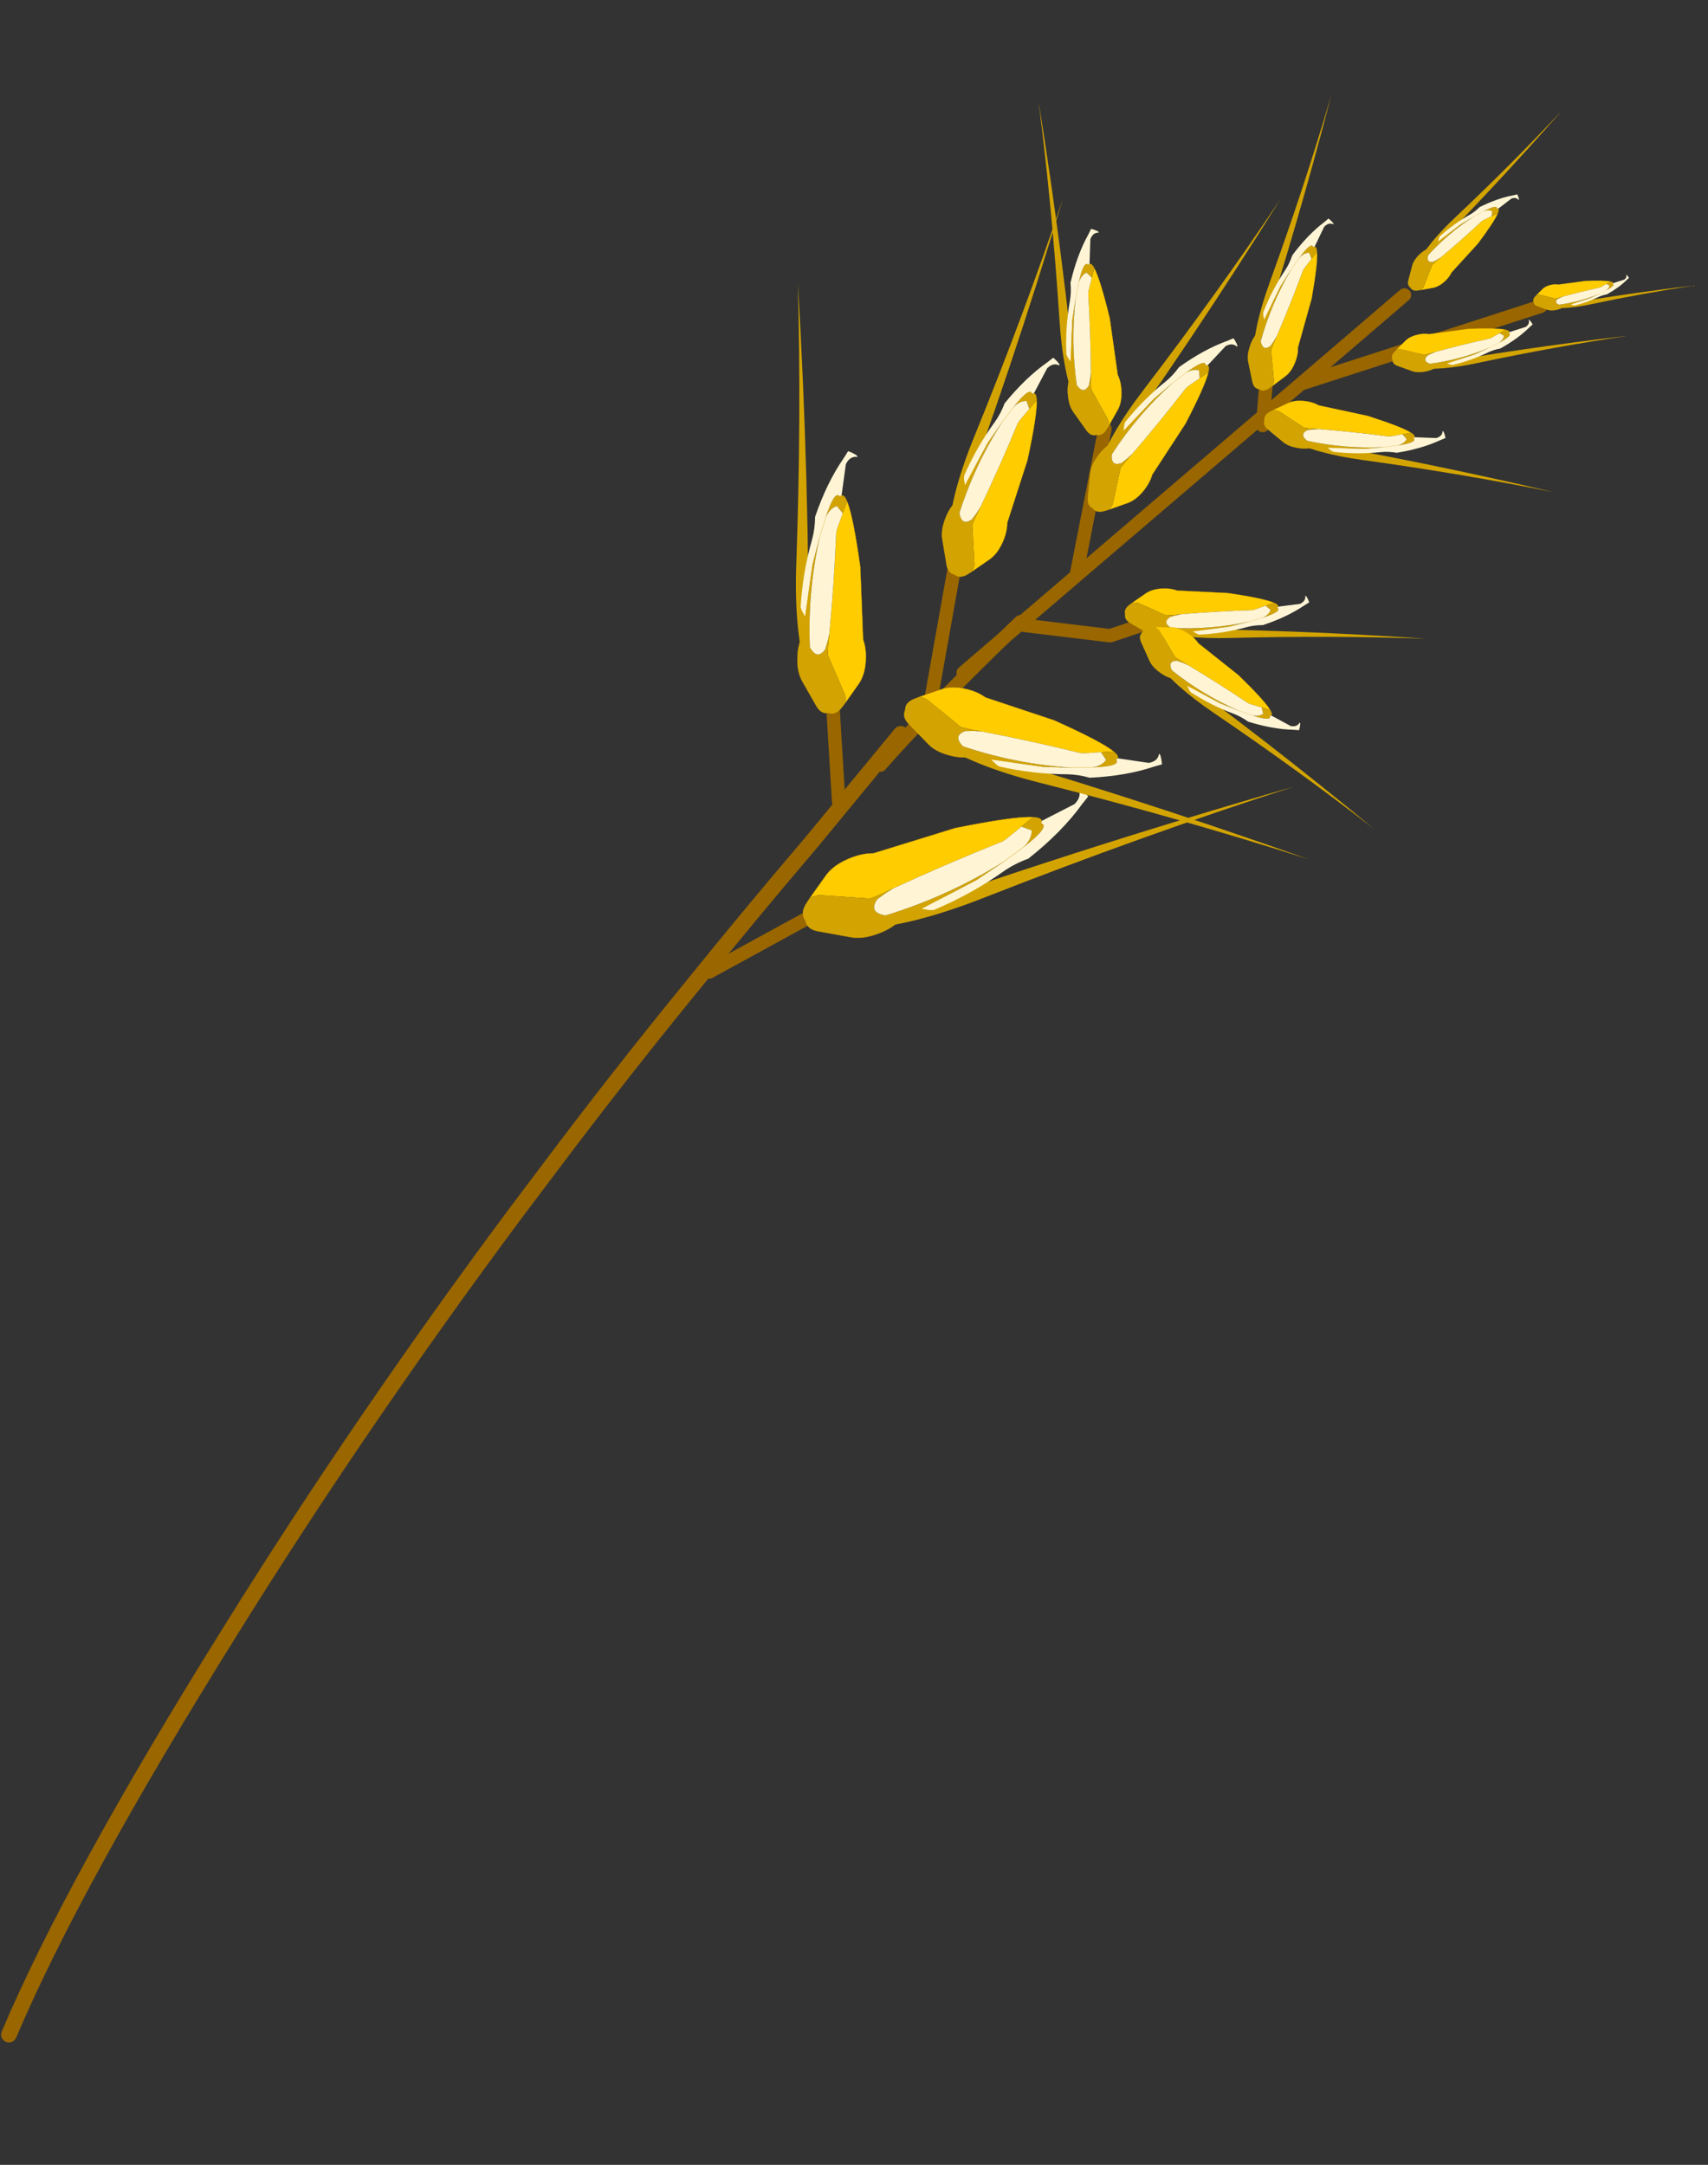 <?xml version="1.0"?>
<svg xmlns="http://www.w3.org/2000/svg" xmlns:xlink="http://www.w3.org/1999/xlink" width="69.9px" height="88.6px"><rect width="100%" height="100%" fill="#333333" stroke="none"/><g transform="matrix(1, 0, 0, 1, -276.6, -131.85)"><use xlink:href="#object-0" width="172.7" height="228.3" transform="matrix(0.366, 0.029, -0.029, 0.366, 283.25, 131.85)"/></g><defs><g transform="matrix(1, 0, 0, 1, -104.45, 70.6)" id="object-0"><use xlink:href="#object-1" width="156.6" height="207.2" transform="matrix(1, 0, 0, 1, 104.45, -49.5)"/><use xlink:href="#object-2" width="16.55" height="81.05" transform="matrix(-0.313, -0.617, -0.617, 0.313, 237.1, 6.85)"/><use xlink:href="#object-4" width="16.55" height="81.05" transform="matrix(0.089, -0.581, -0.581, -0.089, 239.4, 14.8)"/><use xlink:href="#object-6" width="16.55" height="81.05" transform="matrix(0.232, 0.217, -0.217, 0.232, 260.9, -70.6)"/><use xlink:href="#object-8" width="16.55" height="81.05" transform="matrix(-0.066, -0.21, -0.21, 0.066, 277.15, -52.35)"/><use xlink:href="#object-10" width="16.55" height="81.05" transform="matrix(0.017, -0.407, -0.407, -0.017, 263.4, -28.15)"/><use xlink:href="#object-12" width="16.55" height="81.05" transform="matrix(-0.05, -0.41, -0.41, 0.05, 250.55, -10.75)"/><use xlink:href="#object-14" width="16.55" height="81.05" transform="matrix(0.199, -0.363, -0.363, -0.199, 246.3, 10.8)"/><use xlink:href="#object-16" width="16.55" height="81.05" transform="matrix(0.588, -0.016, 0.016, 0.588, 177.55, -44.7)"/><use xlink:href="#object-18" width="16.55" height="81.05" transform="matrix(0.396, 0.116, -0.116, 0.396, 235.15, -70.25)"/><use xlink:href="#object-20" width="16.55" height="81.05" transform="matrix(0.411, 0.275, -0.275, 0.411, 230.45, -58.35)"/><use xlink:href="#object-22" width="16.55" height="81.05" transform="matrix(0.458, -0.059, 0.059, 0.458, 202.7, -67)"/><use xlink:href="#object-24" width="16.55" height="81.05" transform="matrix(0.506, 0.17, -0.17, 0.506, 206.25, -56.4)"/><use xlink:href="#object-26" width="16.55" height="81.05" transform="matrix(-0.097, -0.309, -0.309, 0.097, 270.3, -46.2)"/></g><g transform="matrix(1, 0, 0, 1, -104.45, 49.5)" id="object-1"><path fill="none" stroke="#996600" stroke-width="1.75" stroke-linecap="round" stroke-linejoin="round" d="M105.3 156.85Q111.1 139.4 126.45 109.85Q139 85.6 154.4 61.05L157.55 56.1Q164.35 45.35 171.75 34.65Q177.7 25.95 184 17.25L192.95 4.45"/><path fill="none" stroke="#996600" stroke-width="1.5" stroke-linecap="round" stroke-linejoin="round" d="M190.95 8.1Q195.2 2.35 205.25 -9.05"/><path fill="none" stroke="#996600" stroke-width="1.5" stroke-linecap="round" stroke-linejoin="round" d="M260.3 -48.7L234.3 -37.95L230.45 -34.1L230.45 -33M205.7 -8.7L215.35 -8.3L221 -10.7M212.95 -31.25L211.05 -14.65L230.45 -34.1L230.45 -37.75M199.35 -2.9L211.05 -14.65M234.3 -37.95L245.05 -48.75M173.75 32.6L186.65 24.15M184.95 0.5L186.65 12.55M197.4 -13.95L195.95 0.9"/></g><g transform="matrix(1, 0, 0, 1, 0.15, 31.25)" id="object-2"><use xlink:href="#object-3" width="16.55" height="81.05" transform="matrix(1, 0, 0, 1, -0.15, -31.25)"/></g><g transform="matrix(1, 0, 0, 1, 0.15, 31.25)" id="object-3"><path fill-rule="evenodd" fill="#d3a401" stroke="none" d="M2.3 21.65Q1.85 -5.7 -0.15 -31.25Q3.95 5.55 5.7 42.3L5.5 42.75Q2.5 35 2.3 21.65"/><path fill-rule="evenodd" fill="#ffcc00" stroke="none" d="M10.6 11.8L11.3 9.5Q12.6 12.2 14.45 21.8L15.7 35.5Q16.5 37.4 16.4 39.9Q16.3 42.35 15.3 43.95L13 47.6L12.85 46.25L9.15 38.75Q9.1 37.1 9.2 35.65L9.25 34.65Q9.65 25.15 9.55 15.5L9.7 14.75L10.6 11.8"/><path fill-rule="evenodd" fill="#d3a401" stroke="none" d="M11.3 9.5L10.6 11.8L9.4 10.5Q8.15 11 7.45 12.65Q8.9 7.4 9.9 8.7L10.1 8.5L10.2 8.45Q10.7 8.25 11.3 9.5M9.25 34.65L9.2 35.65Q9.1 37.1 9.15 38.75L12.85 46.25L13 47.6L12.45 48.4Q11.4 50 10.1 49.8L9.9 49.75L9.4 49.8Q8.25 49.8 7.4 48.4L4.55 43.95Q3.55 42.35 3.45 39.9Q3.3 37.4 4.15 35.5L4.5 31.75L5.4 21.8L6.5 16.4Q4.7 26.9 5.7 37.5Q7.2 39.9 8.6 37.75L9 36.15L9.25 34.65M9.4 10Q9.6 9.05 9.9 8.7Q9.6 9.05 9.4 10"/><path fill-rule="evenodd" fill="#fff5d5" stroke="none" d="M10.6 11.8L9.7 14.75L9.55 15.5Q9.65 25.15 9.25 34.65L9 36.15L8.6 37.75Q7.2 39.9 5.7 37.5Q4.7 26.9 6.5 16.4L7.45 12.65L6.5 16.4L5.4 21.8L4.5 31.75L3.85 30.7L3.55 30Q3.6 23.35 5.05 17.1Q5.5 15.05 5.4 12.75Q7.3 6.1 10.25 1.35L11 0Q11.85 0.25 12.65 0.7L12.85 1Q11.4 0.85 10.7 2.5L10.2 8.45L10.1 8.5L9.9 8.7Q8.9 7.4 7.45 12.65Q8.15 11 9.4 10.5L10.6 11.8"/><path fill-rule="evenodd" fill="#836501" stroke="none" d="M9.4 49.8L9.9 49.75L9.7 49.8L9.4 49.8"/><path fill="none" stroke="#cc9900" stroke-width="0.05" stroke-linecap="round" stroke-linejoin="round" d="M13 47.6L15.3 43.95Q16.3 42.35 16.4 39.9Q16.5 37.4 15.7 35.5L14.45 21.8Q12.6 12.2 11.3 9.5Q10.7 8.25 10.2 8.45L10.1 8.5L9.9 8.7Q9.6 9.05 9.4 10M7.45 12.65L6.5 16.4L5.4 21.8L4.5 31.75L4.15 35.5Q3.3 37.4 3.45 39.9Q3.55 42.35 4.55 43.95L7.4 48.4Q8.25 49.8 9.4 49.8L9.9 49.75L10.1 49.8Q11.4 50 12.45 48.4L13 47.6M9.9 8.7Q8.9 7.4 7.45 12.65M9.9 49.75L9.7 49.8L9.4 49.8"/></g><g transform="matrix(1, 0, 0, 1, 0.15, 31.25)" id="object-4"><use xlink:href="#object-5" width="16.55" height="81.05" transform="matrix(1, 0, 0, 1, -0.15, -31.25)"/></g><g transform="matrix(1, 0, 0, 1, 0.15, 31.25)" id="object-5"><path fill-rule="evenodd" fill="#d3a401" stroke="none" d="M2.3 21.65Q1.85 -5.7 -0.15 -31.25Q3.95 5.55 5.7 42.3L5.5 42.75Q2.5 35 2.3 21.65"/><path fill-rule="evenodd" fill="#ffcc00" stroke="none" d="M10.6 11.8L11.3 9.5Q12.6 12.2 14.45 21.8L15.7 35.5Q16.5 37.4 16.4 39.9Q16.3 42.35 15.3 43.95L13 47.6L12.85 46.25L9.15 38.75Q9.1 37.1 9.2 35.65L9.25 34.65Q9.65 25.15 9.55 15.5L9.7 14.75L10.6 11.8"/><path fill-rule="evenodd" fill="#d3a401" stroke="none" d="M11.3 9.5L10.6 11.8L9.4 10.5Q8.15 11 7.45 12.65Q8.9 7.4 9.9 8.7L10.1 8.5L10.2 8.45Q10.7 8.25 11.3 9.5M9.25 34.65L9.2 35.65Q9.1 37.1 9.15 38.75L12.85 46.25L13 47.6L12.45 48.4Q11.4 50 10.1 49.8L9.9 49.75L9.4 49.8Q8.25 49.8 7.4 48.4L4.55 43.95Q3.55 42.35 3.45 39.9Q3.3 37.4 4.15 35.5L4.5 31.75L5.4 21.8L6.5 16.4Q4.7 26.9 5.7 37.5Q7.2 39.9 8.6 37.75L9 36.15L9.25 34.65M9.4 10Q9.6 9.05 9.9 8.7Q9.6 9.05 9.4 10"/><path fill-rule="evenodd" fill="#fff5d5" stroke="none" d="M10.6 11.8L9.7 14.75L9.55 15.5Q9.65 25.15 9.25 34.65L9 36.15L8.6 37.75Q7.2 39.9 5.7 37.5Q4.7 26.9 6.5 16.4L7.45 12.65L6.5 16.4L5.4 21.8L4.5 31.75L3.85 30.7L3.55 30Q3.6 23.35 5.05 17.1Q5.5 15.05 5.4 12.75Q7.3 6.1 10.25 1.35L11 0Q11.85 0.25 12.65 0.7L12.85 1Q11.4 0.85 10.7 2.5L10.2 8.45L10.1 8.5L9.9 8.7Q8.9 7.4 7.45 12.65Q8.15 11 9.4 10.5L10.6 11.8"/><path fill-rule="evenodd" fill="#836501" stroke="none" d="M9.4 49.8L9.9 49.75L9.7 49.8L9.4 49.8"/><path fill="none" stroke="#cc9900" stroke-width="0.05" stroke-linecap="round" stroke-linejoin="round" d="M13 47.6L15.3 43.95Q16.3 42.35 16.4 39.9Q16.5 37.4 15.7 35.5L14.45 21.8Q12.6 12.2 11.3 9.5Q10.7 8.25 10.2 8.45L10.1 8.5L9.9 8.7Q9.6 9.05 9.4 10M7.45 12.65L6.5 16.4L5.4 21.8L4.5 31.75L4.15 35.5Q3.3 37.4 3.45 39.9Q3.55 42.35 4.55 43.95L7.4 48.4Q8.25 49.8 9.4 49.8L9.9 49.75L10.1 49.8Q11.4 50 12.45 48.4L13 47.6M9.9 8.7Q8.9 7.4 7.45 12.65M9.9 49.75L9.7 49.8L9.4 49.8"/></g><g transform="matrix(1, 0, 0, 1, 0.15, 31.25)" id="object-6"><use xlink:href="#object-7" width="16.55" height="81.05" transform="matrix(1, 0, 0, 1, -0.15, -31.25)"/></g><g transform="matrix(1, 0, 0, 1, 0.15, 31.25)" id="object-7"><path fill-rule="evenodd" fill="#d3a401" stroke="none" d="M2.3 21.65Q1.85 -5.7 -0.15 -31.25Q3.95 5.55 5.7 42.3L5.5 42.75Q2.5 35 2.3 21.65"/><path fill-rule="evenodd" fill="#ffcc00" stroke="none" d="M10.6 11.8L11.3 9.5Q12.6 12.2 14.45 21.8L15.7 35.5Q16.5 37.4 16.4 39.9Q16.3 42.35 15.3 43.95L13 47.6L12.85 46.25L9.15 38.75Q9.1 37.1 9.2 35.65L9.25 34.65Q9.65 25.15 9.55 15.5L9.7 14.75L10.6 11.8"/><path fill-rule="evenodd" fill="#d3a401" stroke="none" d="M11.3 9.5L10.6 11.8L9.4 10.5Q8.15 11 7.45 12.65Q8.9 7.4 9.9 8.7L10.1 8.5L10.2 8.45Q10.7 8.25 11.3 9.5M9.25 34.65L9.2 35.65Q9.1 37.1 9.15 38.75L12.85 46.25L13 47.6L12.45 48.4Q11.4 50 10.1 49.8L9.9 49.75L9.4 49.8Q8.25 49.8 7.4 48.4L4.55 43.95Q3.55 42.35 3.45 39.9Q3.3 37.4 4.15 35.5L4.5 31.75L5.4 21.8L6.5 16.4Q4.7 26.9 5.7 37.5Q7.2 39.9 8.6 37.75L9 36.15L9.25 34.65M9.4 10Q9.6 9.05 9.9 8.7Q9.6 9.05 9.4 10"/><path fill-rule="evenodd" fill="#fff5d5" stroke="none" d="M10.6 11.8L9.7 14.75L9.55 15.5Q9.65 25.15 9.25 34.65L9 36.15L8.6 37.75Q7.2 39.9 5.7 37.5Q4.7 26.9 6.5 16.4L7.45 12.65L6.5 16.4L5.4 21.8L4.5 31.75L3.85 30.7L3.55 30Q3.6 23.35 5.05 17.1Q5.5 15.05 5.4 12.75Q7.3 6.1 10.25 1.35L11 0Q11.85 0.25 12.65 0.7L12.85 1Q11.4 0.85 10.7 2.5L10.2 8.45L10.1 8.5L9.9 8.7Q8.9 7.4 7.45 12.65Q8.15 11 9.4 10.5L10.6 11.8"/><path fill-rule="evenodd" fill="#836501" stroke="none" d="M9.4 49.8L9.9 49.75L9.7 49.8L9.4 49.8"/><path fill="none" stroke="#cc9900" stroke-width="0.05" stroke-linecap="round" stroke-linejoin="round" d="M13 47.6L15.3 43.95Q16.3 42.35 16.4 39.9Q16.5 37.4 15.7 35.5L14.45 21.8Q12.6 12.2 11.3 9.5Q10.7 8.25 10.2 8.45L10.1 8.5L9.9 8.7Q9.6 9.05 9.4 10M7.45 12.65L6.5 16.4L5.4 21.8L4.5 31.75L4.15 35.5Q3.3 37.4 3.45 39.9Q3.55 42.35 4.55 43.95L7.4 48.4Q8.25 49.8 9.4 49.8L9.9 49.75L10.1 49.8Q11.4 50 12.45 48.4L13 47.6M9.9 8.7Q8.9 7.4 7.45 12.65M9.9 49.75L9.7 49.8L9.4 49.8"/></g><g transform="matrix(1, 0, 0, 1, 0.15, 31.25)" id="object-8"><use xlink:href="#object-9" width="16.55" height="81.05" transform="matrix(1, 0, 0, 1, -0.15, -31.25)"/></g><g transform="matrix(1, 0, 0, 1, 0.15, 31.25)" id="object-9"><path fill-rule="evenodd" fill="#d3a401" stroke="none" d="M2.3 21.65Q1.85 -5.7 -0.15 -31.25Q3.95 5.55 5.7 42.3L5.5 42.75Q2.5 35 2.3 21.65"/><path fill-rule="evenodd" fill="#ffcc00" stroke="none" d="M10.6 11.8L11.3 9.5Q12.6 12.2 14.45 21.8L15.7 35.5Q16.5 37.4 16.4 39.9Q16.3 42.35 15.3 43.95L13 47.6L12.85 46.25L9.15 38.75Q9.1 37.1 9.2 35.65L9.25 34.65Q9.65 25.15 9.55 15.5L9.7 14.75L10.6 11.8"/><path fill-rule="evenodd" fill="#d3a401" stroke="none" d="M11.3 9.5L10.6 11.8L9.4 10.5Q8.15 11 7.45 12.65Q8.9 7.4 9.9 8.7L10.1 8.5L10.2 8.45Q10.7 8.25 11.3 9.5M9.25 34.65L9.2 35.65Q9.1 37.1 9.15 38.75L12.85 46.25L13 47.6L12.45 48.4Q11.4 50 10.1 49.8L9.9 49.75L9.4 49.8Q8.25 49.8 7.4 48.4L4.55 43.95Q3.55 42.35 3.45 39.9Q3.3 37.4 4.15 35.5L4.5 31.75L5.4 21.8L6.5 16.4Q4.7 26.9 5.7 37.5Q7.2 39.9 8.6 37.75L9 36.15L9.25 34.65M9.4 10Q9.6 9.05 9.9 8.7Q9.6 9.05 9.4 10"/><path fill-rule="evenodd" fill="#fff5d5" stroke="none" d="M10.6 11.8L9.7 14.75L9.55 15.5Q9.65 25.15 9.25 34.65L9 36.15L8.6 37.75Q7.2 39.9 5.7 37.5Q4.7 26.9 6.5 16.4L7.45 12.65L6.5 16.4L5.4 21.8L4.5 31.75L3.85 30.7L3.55 30Q3.6 23.35 5.05 17.1Q5.5 15.05 5.4 12.75Q7.3 6.1 10.25 1.35L11 0Q11.85 0.25 12.65 0.7L12.85 1Q11.4 0.85 10.7 2.5L10.2 8.45L10.1 8.5L9.9 8.7Q8.9 7.4 7.45 12.65Q8.15 11 9.4 10.5L10.6 11.8"/><path fill-rule="evenodd" fill="#836501" stroke="none" d="M9.4 49.8L9.9 49.75L9.7 49.8L9.4 49.8"/><path fill="none" stroke="#cc9900" stroke-width="0.05" stroke-linecap="round" stroke-linejoin="round" d="M13 47.6L15.3 43.95Q16.3 42.35 16.4 39.9Q16.5 37.4 15.7 35.5L14.45 21.8Q12.6 12.2 11.3 9.5Q10.7 8.25 10.2 8.45L10.1 8.5L9.9 8.7Q9.6 9.05 9.4 10M7.45 12.65L6.5 16.4L5.4 21.8L4.5 31.75L4.15 35.5Q3.3 37.4 3.45 39.9Q3.55 42.35 4.55 43.95L7.4 48.4Q8.25 49.8 9.4 49.8L9.9 49.75L10.1 49.8Q11.4 50 12.45 48.4L13 47.6M9.9 8.7Q8.9 7.4 7.45 12.65M9.9 49.75L9.7 49.8L9.4 49.8"/></g><g transform="matrix(1, 0, 0, 1, 0.15, 31.25)" id="object-10"><use xlink:href="#object-11" width="16.55" height="81.05" transform="matrix(1, 0, 0, 1, -0.15, -31.25)"/></g><g transform="matrix(1, 0, 0, 1, 0.15, 31.25)" id="object-11"><path fill-rule="evenodd" fill="#d3a401" stroke="none" d="M2.3 21.65Q1.85 -5.7 -0.15 -31.25Q3.95 5.55 5.7 42.3L5.5 42.75Q2.5 35 2.3 21.65"/><path fill-rule="evenodd" fill="#ffcc00" stroke="none" d="M10.6 11.8L11.3 9.5Q12.6 12.2 14.45 21.8L15.7 35.5Q16.5 37.4 16.4 39.9Q16.3 42.35 15.3 43.95L13 47.6L12.85 46.25L9.15 38.75Q9.1 37.1 9.2 35.65L9.25 34.65Q9.65 25.15 9.55 15.5L9.7 14.75L10.6 11.8"/><path fill-rule="evenodd" fill="#d3a401" stroke="none" d="M11.3 9.5L10.6 11.8L9.4 10.5Q8.15 11 7.45 12.65Q8.9 7.4 9.9 8.7L10.1 8.5L10.2 8.45Q10.7 8.25 11.3 9.5M9.25 34.65L9.2 35.65Q9.1 37.1 9.15 38.75L12.85 46.25L13 47.6L12.45 48.4Q11.4 50 10.1 49.8L9.9 49.75L9.4 49.8Q8.25 49.8 7.4 48.4L4.55 43.95Q3.55 42.35 3.45 39.9Q3.3 37.4 4.15 35.5L4.5 31.75L5.4 21.8L6.5 16.4Q4.7 26.9 5.7 37.5Q7.2 39.9 8.6 37.75L9 36.15L9.25 34.65M9.4 10Q9.6 9.05 9.9 8.7Q9.6 9.05 9.4 10"/><path fill-rule="evenodd" fill="#fff5d5" stroke="none" d="M10.6 11.8L9.7 14.75L9.55 15.5Q9.65 25.15 9.25 34.65L9 36.15L8.6 37.75Q7.2 39.9 5.7 37.5Q4.7 26.9 6.5 16.4L7.45 12.65L6.5 16.4L5.4 21.8L4.5 31.75L3.85 30.7L3.55 30Q3.6 23.35 5.05 17.1Q5.5 15.05 5.4 12.75Q7.3 6.1 10.25 1.35L11 0Q11.85 0.25 12.65 0.7L12.85 1Q11.4 0.85 10.7 2.5L10.2 8.45L10.1 8.5L9.9 8.7Q8.9 7.4 7.45 12.65Q8.15 11 9.4 10.5L10.6 11.8"/><path fill-rule="evenodd" fill="#836501" stroke="none" d="M9.4 49.8L9.9 49.75L9.7 49.8L9.4 49.8"/><path fill="none" stroke="#cc9900" stroke-width="0.05" stroke-linecap="round" stroke-linejoin="round" d="M13 47.6L15.3 43.95Q16.3 42.35 16.4 39.9Q16.5 37.4 15.7 35.5L14.45 21.8Q12.6 12.2 11.3 9.5Q10.7 8.25 10.2 8.45L10.1 8.5L9.9 8.7Q9.6 9.05 9.4 10M7.45 12.65L6.5 16.4L5.4 21.8L4.5 31.75L4.15 35.5Q3.3 37.4 3.45 39.9Q3.55 42.35 4.55 43.95L7.4 48.4Q8.25 49.8 9.4 49.8L9.9 49.75L10.1 49.8Q11.4 50 12.45 48.4L13 47.6M9.9 8.7Q8.9 7.4 7.45 12.65M9.9 49.75L9.7 49.8L9.4 49.8"/></g><g transform="matrix(1, 0, 0, 1, 0.15, 31.25)" id="object-12"><use xlink:href="#object-13" width="16.55" height="81.05" transform="matrix(1, 0, 0, 1, -0.15, -31.25)"/></g><g transform="matrix(1, 0, 0, 1, 0.15, 31.25)" id="object-13"><path fill-rule="evenodd" fill="#d3a401" stroke="none" d="M2.3 21.65Q1.85 -5.7 -0.15 -31.25Q3.95 5.55 5.7 42.3L5.5 42.75Q2.5 35 2.3 21.65"/><path fill-rule="evenodd" fill="#ffcc00" stroke="none" d="M10.6 11.8L11.3 9.5Q12.6 12.2 14.45 21.8L15.7 35.5Q16.5 37.4 16.4 39.9Q16.3 42.35 15.3 43.95L13 47.6L12.85 46.25L9.15 38.75Q9.1 37.1 9.2 35.65L9.25 34.65Q9.65 25.15 9.55 15.5L9.7 14.75L10.6 11.8"/><path fill-rule="evenodd" fill="#d3a401" stroke="none" d="M11.3 9.5L10.6 11.8L9.4 10.5Q8.15 11 7.45 12.65Q8.9 7.4 9.9 8.7L10.1 8.5L10.2 8.45Q10.7 8.25 11.3 9.5M9.25 34.65L9.2 35.65Q9.1 37.1 9.15 38.75L12.85 46.25L13 47.6L12.45 48.4Q11.4 50 10.1 49.8L9.9 49.75L9.4 49.8Q8.25 49.8 7.4 48.4L4.55 43.95Q3.55 42.35 3.45 39.9Q3.3 37.4 4.15 35.5L4.5 31.75L5.4 21.8L6.5 16.4Q4.7 26.9 5.7 37.5Q7.2 39.9 8.6 37.75L9 36.15L9.25 34.65M9.4 10Q9.6 9.05 9.9 8.7Q9.6 9.05 9.4 10"/><path fill-rule="evenodd" fill="#fff5d5" stroke="none" d="M10.6 11.8L9.7 14.75L9.55 15.5Q9.65 25.15 9.25 34.65L9 36.15L8.6 37.75Q7.2 39.9 5.7 37.5Q4.7 26.9 6.5 16.4L7.45 12.65L6.5 16.4L5.4 21.8L4.5 31.75L3.85 30.7L3.55 30Q3.6 23.35 5.05 17.1Q5.5 15.05 5.4 12.75Q7.3 6.1 10.25 1.35L11 0Q11.85 0.25 12.65 0.7L12.85 1Q11.4 0.85 10.7 2.5L10.2 8.45L10.1 8.5L9.9 8.7Q8.9 7.4 7.45 12.65Q8.15 11 9.4 10.5L10.6 11.8"/><path fill-rule="evenodd" fill="#836501" stroke="none" d="M9.4 49.8L9.9 49.75L9.7 49.8L9.4 49.8"/><path fill="none" stroke="#cc9900" stroke-width="0.05" stroke-linecap="round" stroke-linejoin="round" d="M13 47.6L15.3 43.95Q16.3 42.35 16.4 39.9Q16.5 37.4 15.7 35.5L14.45 21.8Q12.6 12.2 11.3 9.5Q10.7 8.25 10.2 8.45L10.1 8.5L9.9 8.7Q9.6 9.05 9.4 10M7.45 12.65L6.5 16.4L5.4 21.8L4.5 31.75L4.15 35.5Q3.3 37.4 3.45 39.9Q3.55 42.35 4.55 43.95L7.4 48.4Q8.25 49.8 9.4 49.8L9.9 49.75L10.1 49.8Q11.4 50 12.45 48.4L13 47.6M9.9 8.7Q8.9 7.4 7.45 12.65M9.9 49.75L9.7 49.8L9.4 49.8"/></g><g transform="matrix(1, 0, 0, 1, 0.15, 31.25)" id="object-14"><use xlink:href="#object-15" width="16.55" height="81.05" transform="matrix(1, 0, 0, 1, -0.15, -31.25)"/></g><g transform="matrix(1, 0, 0, 1, 0.15, 31.25)" id="object-15"><path fill-rule="evenodd" fill="#d3a401" stroke="none" d="M2.3 21.65Q1.85 -5.7 -0.15 -31.25Q3.95 5.55 5.7 42.3L5.5 42.75Q2.5 35 2.3 21.65"/><path fill-rule="evenodd" fill="#ffcc00" stroke="none" d="M10.6 11.8L11.3 9.5Q12.6 12.2 14.45 21.8L15.7 35.5Q16.5 37.4 16.4 39.9Q16.3 42.35 15.3 43.95L13 47.6L12.85 46.25L9.15 38.75Q9.1 37.1 9.2 35.65L9.25 34.65Q9.65 25.15 9.55 15.5L9.7 14.75L10.6 11.8"/><path fill-rule="evenodd" fill="#d3a401" stroke="none" d="M11.3 9.5L10.6 11.8L9.4 10.5Q8.15 11 7.45 12.65Q8.9 7.4 9.9 8.7L10.1 8.5L10.2 8.45Q10.7 8.25 11.3 9.5M9.25 34.65L9.2 35.65Q9.1 37.1 9.15 38.75L12.85 46.25L13 47.6L12.45 48.4Q11.4 50 10.1 49.8L9.9 49.75L9.4 49.8Q8.25 49.8 7.4 48.4L4.55 43.95Q3.55 42.35 3.45 39.9Q3.3 37.4 4.15 35.5L4.5 31.75L5.4 21.8L6.5 16.4Q4.7 26.9 5.7 37.5Q7.2 39.9 8.6 37.75L9 36.15L9.25 34.65M9.4 10Q9.6 9.05 9.9 8.7Q9.6 9.05 9.4 10"/><path fill-rule="evenodd" fill="#fff5d5" stroke="none" d="M10.6 11.8L9.7 14.75L9.55 15.5Q9.65 25.15 9.25 34.65L9 36.15L8.6 37.75Q7.2 39.9 5.7 37.5Q4.7 26.9 6.5 16.4L7.45 12.65L6.5 16.4L5.4 21.8L4.5 31.75L3.85 30.7L3.55 30Q3.6 23.35 5.05 17.1Q5.5 15.05 5.4 12.75Q7.3 6.1 10.25 1.35L11 0Q11.85 0.25 12.65 0.7L12.85 1Q11.4 0.85 10.7 2.5L10.2 8.45L10.1 8.5L9.9 8.7Q8.9 7.4 7.45 12.65Q8.15 11 9.4 10.5L10.6 11.8"/><path fill-rule="evenodd" fill="#836501" stroke="none" d="M9.4 49.8L9.9 49.75L9.7 49.8L9.4 49.8"/><path fill="none" stroke="#cc9900" stroke-width="0.05" stroke-linecap="round" stroke-linejoin="round" d="M13 47.6L15.3 43.95Q16.3 42.35 16.4 39.9Q16.5 37.4 15.7 35.5L14.45 21.8Q12.6 12.2 11.3 9.5Q10.7 8.25 10.2 8.45L10.1 8.5L9.9 8.7Q9.6 9.05 9.4 10M7.45 12.65L6.5 16.4L5.4 21.8L4.5 31.75L4.15 35.5Q3.3 37.4 3.45 39.9Q3.55 42.35 4.55 43.95L7.4 48.4Q8.25 49.8 9.4 49.8L9.9 49.75L10.1 49.8Q11.4 50 12.45 48.4L13 47.6M9.9 8.7Q8.9 7.4 7.45 12.65M9.9 49.75L9.7 49.8L9.4 49.8"/></g><g transform="matrix(1, 0, 0, 1, 0.15, 31.25)" id="object-16"><use xlink:href="#object-17" width="16.55" height="81.05" transform="matrix(1, 0, 0, 1, -0.15, -31.25)"/></g><g transform="matrix(1, 0, 0, 1, 0.15, 31.25)" id="object-17"><path fill-rule="evenodd" fill="#d3a401" stroke="none" d="M2.3 21.65Q1.85 -5.7 -0.15 -31.25Q3.95 5.55 5.7 42.3L5.5 42.75Q2.5 35 2.3 21.65"/><path fill-rule="evenodd" fill="#ffcc00" stroke="none" d="M10.6 11.8L11.3 9.5Q12.6 12.2 14.45 21.8L15.7 35.5Q16.5 37.4 16.4 39.9Q16.3 42.35 15.3 43.95L13 47.6L12.85 46.25L9.15 38.75Q9.1 37.1 9.2 35.65L9.25 34.65Q9.65 25.15 9.55 15.5L9.7 14.75L10.6 11.8"/><path fill-rule="evenodd" fill="#d3a401" stroke="none" d="M11.3 9.5L10.6 11.8L9.4 10.5Q8.15 11 7.45 12.65Q8.9 7.4 9.9 8.7L10.1 8.5L10.2 8.45Q10.7 8.25 11.3 9.5M9.25 34.65L9.2 35.65Q9.1 37.1 9.15 38.75L12.85 46.25L13 47.6L12.45 48.4Q11.4 50 10.1 49.8L9.9 49.75L9.4 49.8Q8.25 49.8 7.4 48.4L4.55 43.95Q3.55 42.35 3.45 39.9Q3.3 37.4 4.15 35.5L4.5 31.75L5.4 21.8L6.5 16.4Q4.7 26.9 5.7 37.5Q7.2 39.9 8.6 37.75L9 36.15L9.25 34.65M9.4 10Q9.6 9.05 9.9 8.7Q9.6 9.05 9.4 10"/><path fill-rule="evenodd" fill="#fff5d5" stroke="none" d="M10.6 11.8L9.7 14.75L9.55 15.5Q9.65 25.15 9.25 34.65L9 36.15L8.6 37.75Q7.2 39.9 5.7 37.5Q4.7 26.9 6.5 16.4L7.45 12.65L6.5 16.4L5.4 21.8L4.5 31.75L3.85 30.7L3.55 30Q3.6 23.35 5.05 17.1Q5.5 15.05 5.4 12.75Q7.3 6.1 10.25 1.35L11 0Q11.85 0.25 12.65 0.7L12.85 1Q11.4 0.85 10.7 2.5L10.2 8.45L10.1 8.5L9.9 8.7Q8.9 7.4 7.45 12.65Q8.15 11 9.4 10.5L10.6 11.8"/><path fill-rule="evenodd" fill="#836501" stroke="none" d="M9.4 49.8L9.9 49.75L9.7 49.8L9.4 49.8"/><path fill="none" stroke="#cc9900" stroke-width="0.05" stroke-linecap="round" stroke-linejoin="round" d="M13 47.6L15.3 43.95Q16.3 42.35 16.4 39.9Q16.5 37.4 15.7 35.5L14.45 21.8Q12.6 12.2 11.3 9.5Q10.7 8.25 10.2 8.45L10.1 8.5L9.9 8.7Q9.6 9.05 9.4 10M7.45 12.65L6.5 16.4L5.4 21.8L4.5 31.75L4.15 35.5Q3.3 37.4 3.45 39.9Q3.55 42.35 4.55 43.95L7.4 48.4Q8.25 49.8 9.4 49.8L9.9 49.75L10.1 49.8Q11.4 50 12.45 48.4L13 47.6M9.9 8.7Q8.9 7.4 7.45 12.65M9.9 49.75L9.7 49.8L9.4 49.8"/></g><g transform="matrix(1, 0, 0, 1, 0.15, 31.25)" id="object-18"><use xlink:href="#object-19" width="16.55" height="81.05" transform="matrix(1, 0, 0, 1, -0.15, -31.25)"/></g><g transform="matrix(1, 0, 0, 1, 0.15, 31.25)" id="object-19"><path fill-rule="evenodd" fill="#d3a401" stroke="none" d="M2.3 21.65Q1.85 -5.7 -0.15 -31.25Q3.95 5.55 5.7 42.3L5.5 42.75Q2.5 35 2.3 21.65"/><path fill-rule="evenodd" fill="#ffcc00" stroke="none" d="M10.6 11.8L11.3 9.5Q12.6 12.2 14.45 21.8L15.7 35.5Q16.5 37.4 16.4 39.9Q16.3 42.35 15.3 43.95L13 47.6L12.85 46.25L9.15 38.75Q9.1 37.1 9.2 35.65L9.25 34.65Q9.65 25.15 9.55 15.5L9.7 14.75L10.6 11.8"/><path fill-rule="evenodd" fill="#d3a401" stroke="none" d="M11.3 9.5L10.6 11.8L9.4 10.5Q8.15 11 7.45 12.65Q8.9 7.4 9.9 8.7L10.1 8.5L10.2 8.45Q10.7 8.25 11.3 9.5M9.25 34.65L9.2 35.65Q9.1 37.1 9.15 38.75L12.85 46.25L13 47.6L12.45 48.4Q11.4 50 10.1 49.8L9.9 49.75L9.4 49.8Q8.25 49.8 7.4 48.4L4.55 43.95Q3.55 42.35 3.45 39.9Q3.3 37.4 4.15 35.5L4.5 31.75L5.4 21.8L6.5 16.4Q4.7 26.9 5.7 37.5Q7.2 39.9 8.6 37.75L9 36.15L9.25 34.65M9.4 10Q9.6 9.05 9.9 8.7Q9.6 9.05 9.4 10"/><path fill-rule="evenodd" fill="#fff5d5" stroke="none" d="M10.6 11.8L9.7 14.75L9.55 15.5Q9.65 25.15 9.25 34.65L9 36.15L8.6 37.75Q7.2 39.9 5.7 37.5Q4.7 26.9 6.5 16.4L7.45 12.65L6.5 16.4L5.4 21.8L4.5 31.75L3.85 30.7L3.55 30Q3.6 23.35 5.05 17.1Q5.5 15.05 5.4 12.75Q7.3 6.1 10.25 1.35L11 0Q11.85 0.25 12.65 0.7L12.85 1Q11.4 0.85 10.7 2.5L10.2 8.45L10.1 8.5L9.9 8.7Q8.9 7.4 7.45 12.65Q8.15 11 9.4 10.5L10.6 11.8"/><path fill-rule="evenodd" fill="#836501" stroke="none" d="M9.4 49.8L9.9 49.75L9.7 49.8L9.4 49.8"/><path fill="none" stroke="#cc9900" stroke-width="0.05" stroke-linecap="round" stroke-linejoin="round" d="M13 47.6L15.3 43.95Q16.3 42.35 16.4 39.9Q16.5 37.4 15.7 35.5L14.45 21.8Q12.6 12.2 11.3 9.5Q10.7 8.25 10.2 8.45L10.1 8.5L9.9 8.7Q9.6 9.05 9.4 10M7.45 12.65L6.5 16.4L5.4 21.8L4.5 31.75L4.15 35.5Q3.3 37.4 3.45 39.9Q3.55 42.35 4.55 43.95L7.4 48.4Q8.25 49.8 9.4 49.8L9.9 49.75L10.1 49.8Q11.4 50 12.45 48.4L13 47.6M9.9 8.7Q8.9 7.4 7.45 12.65M9.9 49.75L9.7 49.8L9.4 49.8"/></g><g transform="matrix(1, 0, 0, 1, 0.15, 31.25)" id="object-20"><use xlink:href="#object-21" width="16.55" height="81.05" transform="matrix(1, 0, 0, 1, -0.15, -31.25)"/></g><g transform="matrix(1, 0, 0, 1, 0.15, 31.25)" id="object-21"><path fill-rule="evenodd" fill="#d3a401" stroke="none" d="M2.3 21.65Q1.85 -5.7 -0.15 -31.25Q3.95 5.55 5.7 42.3L5.5 42.75Q2.5 35 2.3 21.65"/><path fill-rule="evenodd" fill="#ffcc00" stroke="none" d="M10.6 11.8L11.3 9.5Q12.6 12.2 14.45 21.8L15.7 35.5Q16.5 37.4 16.4 39.9Q16.3 42.35 15.3 43.95L13 47.6L12.85 46.25L9.15 38.75Q9.1 37.1 9.2 35.65L9.25 34.65Q9.65 25.15 9.55 15.5L9.7 14.75L10.6 11.8"/><path fill-rule="evenodd" fill="#d3a401" stroke="none" d="M11.3 9.5L10.6 11.8L9.4 10.5Q8.15 11 7.45 12.65Q8.9 7.4 9.9 8.7L10.1 8.5L10.2 8.45Q10.7 8.25 11.3 9.5M9.25 34.65L9.2 35.65Q9.1 37.1 9.15 38.75L12.85 46.25L13 47.6L12.45 48.4Q11.4 50 10.1 49.8L9.9 49.75L9.4 49.8Q8.25 49.8 7.4 48.4L4.55 43.95Q3.55 42.35 3.45 39.9Q3.3 37.4 4.15 35.5L4.5 31.75L5.4 21.8L6.5 16.4Q4.7 26.9 5.7 37.5Q7.2 39.9 8.6 37.75L9 36.15L9.25 34.65M9.4 10Q9.6 9.05 9.9 8.7Q9.6 9.05 9.4 10"/><path fill-rule="evenodd" fill="#fff5d5" stroke="none" d="M10.6 11.8L9.7 14.75L9.55 15.5Q9.65 25.15 9.25 34.65L9 36.15L8.6 37.75Q7.2 39.9 5.7 37.5Q4.7 26.9 6.5 16.4L7.45 12.65L6.5 16.4L5.4 21.8L4.5 31.75L3.85 30.7L3.55 30Q3.6 23.35 5.05 17.1Q5.5 15.05 5.4 12.75Q7.3 6.1 10.25 1.35L11 0Q11.85 0.25 12.65 0.7L12.85 1Q11.4 0.85 10.7 2.5L10.2 8.45L10.1 8.5L9.9 8.7Q8.9 7.4 7.45 12.65Q8.15 11 9.4 10.5L10.6 11.8"/><path fill-rule="evenodd" fill="#836501" stroke="none" d="M9.4 49.8L9.9 49.75L9.7 49.8L9.4 49.8"/><path fill="none" stroke="#cc9900" stroke-width="0.05" stroke-linecap="round" stroke-linejoin="round" d="M13 47.6L15.3 43.95Q16.3 42.35 16.4 39.9Q16.5 37.4 15.7 35.5L14.45 21.8Q12.6 12.2 11.3 9.5Q10.7 8.25 10.2 8.45L10.1 8.5L9.9 8.7Q9.6 9.05 9.4 10M7.45 12.65L6.5 16.4L5.4 21.8L4.5 31.75L4.15 35.5Q3.3 37.4 3.45 39.9Q3.55 42.35 4.55 43.95L7.4 48.4Q8.25 49.8 9.4 49.8L9.9 49.75L10.1 49.8Q11.4 50 12.45 48.4L13 47.6M9.9 8.7Q8.9 7.4 7.45 12.65M9.9 49.75L9.7 49.8L9.4 49.8"/></g><g transform="matrix(1, 0, 0, 1, 0.15, 31.25)" id="object-22"><use xlink:href="#object-23" width="16.55" height="81.05" transform="matrix(1, 0, 0, 1, -0.15, -31.25)"/></g><g transform="matrix(1, 0, 0, 1, 0.15, 31.25)" id="object-23"><path fill-rule="evenodd" fill="#d3a401" stroke="none" d="M2.3 21.65Q1.85 -5.7 -0.15 -31.25Q3.95 5.55 5.7 42.3L5.5 42.75Q2.5 35 2.3 21.65"/><path fill-rule="evenodd" fill="#ffcc00" stroke="none" d="M10.6 11.8L11.3 9.5Q12.6 12.2 14.45 21.8L15.7 35.5Q16.5 37.4 16.4 39.9Q16.3 42.35 15.3 43.95L13 47.6L12.85 46.25L9.15 38.75Q9.1 37.1 9.2 35.65L9.25 34.65Q9.65 25.15 9.55 15.5L9.7 14.75L10.6 11.8"/><path fill-rule="evenodd" fill="#d3a401" stroke="none" d="M11.3 9.5L10.6 11.8L9.4 10.5Q8.15 11 7.45 12.65Q8.9 7.4 9.9 8.7L10.1 8.5L10.2 8.45Q10.7 8.25 11.3 9.5M9.25 34.65L9.2 35.65Q9.1 37.1 9.15 38.75L12.85 46.25L13 47.6L12.45 48.4Q11.4 50 10.1 49.8L9.9 49.75L9.4 49.8Q8.25 49.8 7.4 48.4L4.55 43.95Q3.55 42.35 3.45 39.9Q3.3 37.4 4.15 35.5L4.5 31.75L5.4 21.8L6.5 16.4Q4.7 26.9 5.7 37.5Q7.2 39.9 8.6 37.75L9 36.15L9.25 34.65M9.4 10Q9.6 9.05 9.9 8.7Q9.6 9.05 9.4 10"/><path fill-rule="evenodd" fill="#fff5d5" stroke="none" d="M10.6 11.8L9.7 14.75L9.55 15.5Q9.65 25.15 9.25 34.65L9 36.15L8.6 37.75Q7.2 39.9 5.7 37.5Q4.7 26.9 6.5 16.4L7.45 12.65L6.5 16.4L5.4 21.8L4.5 31.75L3.85 30.7L3.55 30Q3.6 23.35 5.05 17.1Q5.5 15.05 5.4 12.75Q7.3 6.1 10.25 1.35L11 0Q11.85 0.25 12.65 0.7L12.85 1Q11.4 0.85 10.7 2.5L10.2 8.45L10.1 8.5L9.9 8.7Q8.9 7.4 7.45 12.65Q8.15 11 9.4 10.5L10.6 11.8"/><path fill-rule="evenodd" fill="#836501" stroke="none" d="M9.4 49.8L9.9 49.75L9.7 49.8L9.4 49.8"/><path fill="none" stroke="#cc9900" stroke-width="0.05" stroke-linecap="round" stroke-linejoin="round" d="M13 47.6L15.3 43.95Q16.3 42.35 16.4 39.9Q16.5 37.4 15.7 35.5L14.45 21.8Q12.6 12.2 11.3 9.5Q10.7 8.25 10.2 8.45L10.1 8.5L9.9 8.7Q9.6 9.05 9.4 10M7.45 12.65L6.5 16.4L5.4 21.8L4.5 31.75L4.15 35.5Q3.3 37.4 3.45 39.9Q3.55 42.35 4.55 43.95L7.4 48.4Q8.25 49.8 9.4 49.8L9.9 49.75L10.1 49.8Q11.4 50 12.45 48.4L13 47.6M9.9 8.7Q8.9 7.4 7.45 12.65M9.9 49.75L9.7 49.8L9.4 49.8"/></g><g transform="matrix(1, 0, 0, 1, 0.15, 31.25)" id="object-24"><use xlink:href="#object-25" width="16.55" height="81.05" transform="matrix(1, 0, 0, 1, -0.15, -31.25)"/></g><g transform="matrix(1, 0, 0, 1, 0.15, 31.25)" id="object-25"><path fill-rule="evenodd" fill="#d3a401" stroke="none" d="M2.3 21.65Q1.85 -5.7 -0.15 -31.25Q3.95 5.55 5.7 42.3L5.5 42.75Q2.5 35 2.3 21.65"/><path fill-rule="evenodd" fill="#ffcc00" stroke="none" d="M10.6 11.8L11.3 9.5Q12.6 12.2 14.45 21.8L15.7 35.5Q16.5 37.4 16.4 39.9Q16.3 42.35 15.3 43.95L13 47.6L12.85 46.25L9.15 38.75Q9.1 37.1 9.2 35.65L9.25 34.65Q9.65 25.15 9.55 15.5L9.7 14.75L10.6 11.8"/><path fill-rule="evenodd" fill="#d3a401" stroke="none" d="M11.3 9.5L10.6 11.8L9.4 10.5Q8.15 11 7.45 12.65Q8.9 7.4 9.9 8.7L10.1 8.5L10.2 8.45Q10.7 8.25 11.3 9.5M9.25 34.65L9.2 35.65Q9.1 37.1 9.15 38.75L12.85 46.25L13 47.6L12.45 48.4Q11.4 50 10.1 49.8L9.9 49.75L9.4 49.8Q8.25 49.8 7.4 48.4L4.55 43.95Q3.55 42.35 3.45 39.9Q3.3 37.4 4.15 35.5L4.5 31.75L5.4 21.8L6.5 16.4Q4.7 26.9 5.7 37.5Q7.2 39.9 8.6 37.75L9 36.15L9.25 34.65M9.4 10Q9.6 9.05 9.9 8.7Q9.6 9.05 9.4 10"/><path fill-rule="evenodd" fill="#fff5d5" stroke="none" d="M10.6 11.8L9.7 14.75L9.55 15.5Q9.65 25.15 9.25 34.65L9 36.15L8.6 37.75Q7.2 39.9 5.7 37.5Q4.7 26.9 6.5 16.4L7.45 12.65L6.5 16.4L5.4 21.8L4.5 31.75L3.85 30.7L3.55 30Q3.6 23.35 5.05 17.1Q5.5 15.05 5.4 12.75Q7.3 6.1 10.25 1.35L11 0Q11.85 0.25 12.65 0.7L12.85 1Q11.4 0.85 10.7 2.5L10.2 8.45L10.1 8.5L9.9 8.7Q8.9 7.4 7.45 12.65Q8.15 11 9.4 10.5L10.6 11.8"/><path fill-rule="evenodd" fill="#836501" stroke="none" d="M9.4 49.8L9.9 49.75L9.7 49.8L9.4 49.8"/><path fill="none" stroke="#cc9900" stroke-width="0.05" stroke-linecap="round" stroke-linejoin="round" d="M13 47.6L15.3 43.95Q16.3 42.35 16.4 39.9Q16.5 37.4 15.7 35.5L14.45 21.8Q12.6 12.2 11.3 9.5Q10.7 8.25 10.2 8.45L10.1 8.5L9.9 8.7Q9.6 9.05 9.4 10M7.45 12.65L6.5 16.4L5.4 21.8L4.5 31.75L4.15 35.5Q3.3 37.4 3.45 39.9Q3.55 42.35 4.55 43.95L7.4 48.4Q8.25 49.8 9.4 49.8L9.9 49.75L10.1 49.8Q11.4 50 12.45 48.4L13 47.6M9.9 8.7Q8.9 7.4 7.45 12.65M9.9 49.75L9.7 49.8L9.4 49.8"/></g><g transform="matrix(1, 0, 0, 1, 0.15, 31.25)" id="object-26"><use xlink:href="#object-27" width="16.55" height="81.05" transform="matrix(1, 0, 0, 1, -0.15, -31.25)"/></g><g transform="matrix(1, 0, 0, 1, 0.15, 31.25)" id="object-27"><path fill-rule="evenodd" fill="#d3a401" stroke="none" d="M2.3 21.65Q1.85 -5.7 -0.15 -31.25Q3.95 5.55 5.7 42.3L5.5 42.75Q2.5 35 2.3 21.65"/><path fill-rule="evenodd" fill="#ffcc00" stroke="none" d="M10.6 11.8L11.3 9.5Q12.6 12.2 14.45 21.8L15.7 35.5Q16.5 37.4 16.4 39.9Q16.3 42.35 15.3 43.95L13 47.6L12.85 46.25L9.15 38.75Q9.1 37.1 9.2 35.65L9.25 34.65Q9.65 25.15 9.55 15.5L9.7 14.75L10.6 11.8"/><path fill-rule="evenodd" fill="#d3a401" stroke="none" d="M11.3 9.5L10.6 11.8L9.4 10.5Q8.15 11 7.45 12.65Q8.9 7.4 9.9 8.7L10.1 8.5L10.2 8.45Q10.7 8.25 11.3 9.5M9.25 34.65L9.2 35.65Q9.1 37.1 9.15 38.75L12.85 46.25L13 47.6L12.45 48.4Q11.4 50 10.1 49.8L9.9 49.75L9.4 49.8Q8.25 49.8 7.4 48.4L4.55 43.95Q3.55 42.35 3.45 39.9Q3.3 37.4 4.15 35.5L4.5 31.75L5.4 21.8L6.5 16.4Q4.7 26.9 5.7 37.5Q7.2 39.9 8.6 37.75L9 36.15L9.25 34.65M9.4 10Q9.6 9.05 9.9 8.7Q9.6 9.05 9.4 10"/><path fill-rule="evenodd" fill="#fff5d5" stroke="none" d="M10.6 11.8L9.7 14.75L9.55 15.5Q9.65 25.15 9.25 34.65L9 36.15L8.6 37.75Q7.2 39.9 5.7 37.5Q4.7 26.9 6.5 16.4L7.45 12.65L6.5 16.4L5.4 21.8L4.5 31.75L3.85 30.7L3.55 30Q3.6 23.35 5.05 17.1Q5.5 15.05 5.4 12.75Q7.3 6.1 10.25 1.35L11 0Q11.85 0.25 12.65 0.7L12.85 1Q11.4 0.85 10.7 2.5L10.2 8.45L10.1 8.5L9.9 8.7Q8.9 7.4 7.45 12.65Q8.15 11 9.4 10.5L10.6 11.8"/><path fill-rule="evenodd" fill="#836501" stroke="none" d="M9.4 49.8L9.9 49.75L9.7 49.8L9.4 49.8"/><path fill="none" stroke="#cc9900" stroke-width="0.05" stroke-linecap="round" stroke-linejoin="round" d="M13 47.6L15.3 43.95Q16.3 42.35 16.4 39.9Q16.5 37.4 15.7 35.5L14.45 21.8Q12.6 12.2 11.3 9.5Q10.7 8.25 10.2 8.45L10.1 8.5L9.9 8.7Q9.6 9.05 9.4 10M7.45 12.65L6.5 16.4L5.4 21.8L4.5 31.75L4.15 35.5Q3.3 37.4 3.45 39.9Q3.55 42.35 4.55 43.95L7.4 48.4Q8.25 49.8 9.4 49.8L9.9 49.75L10.1 49.8Q11.4 50 12.45 48.4L13 47.6M9.9 8.7Q8.9 7.4 7.45 12.65M9.9 49.75L9.7 49.8L9.4 49.8"/></g></defs></svg>
